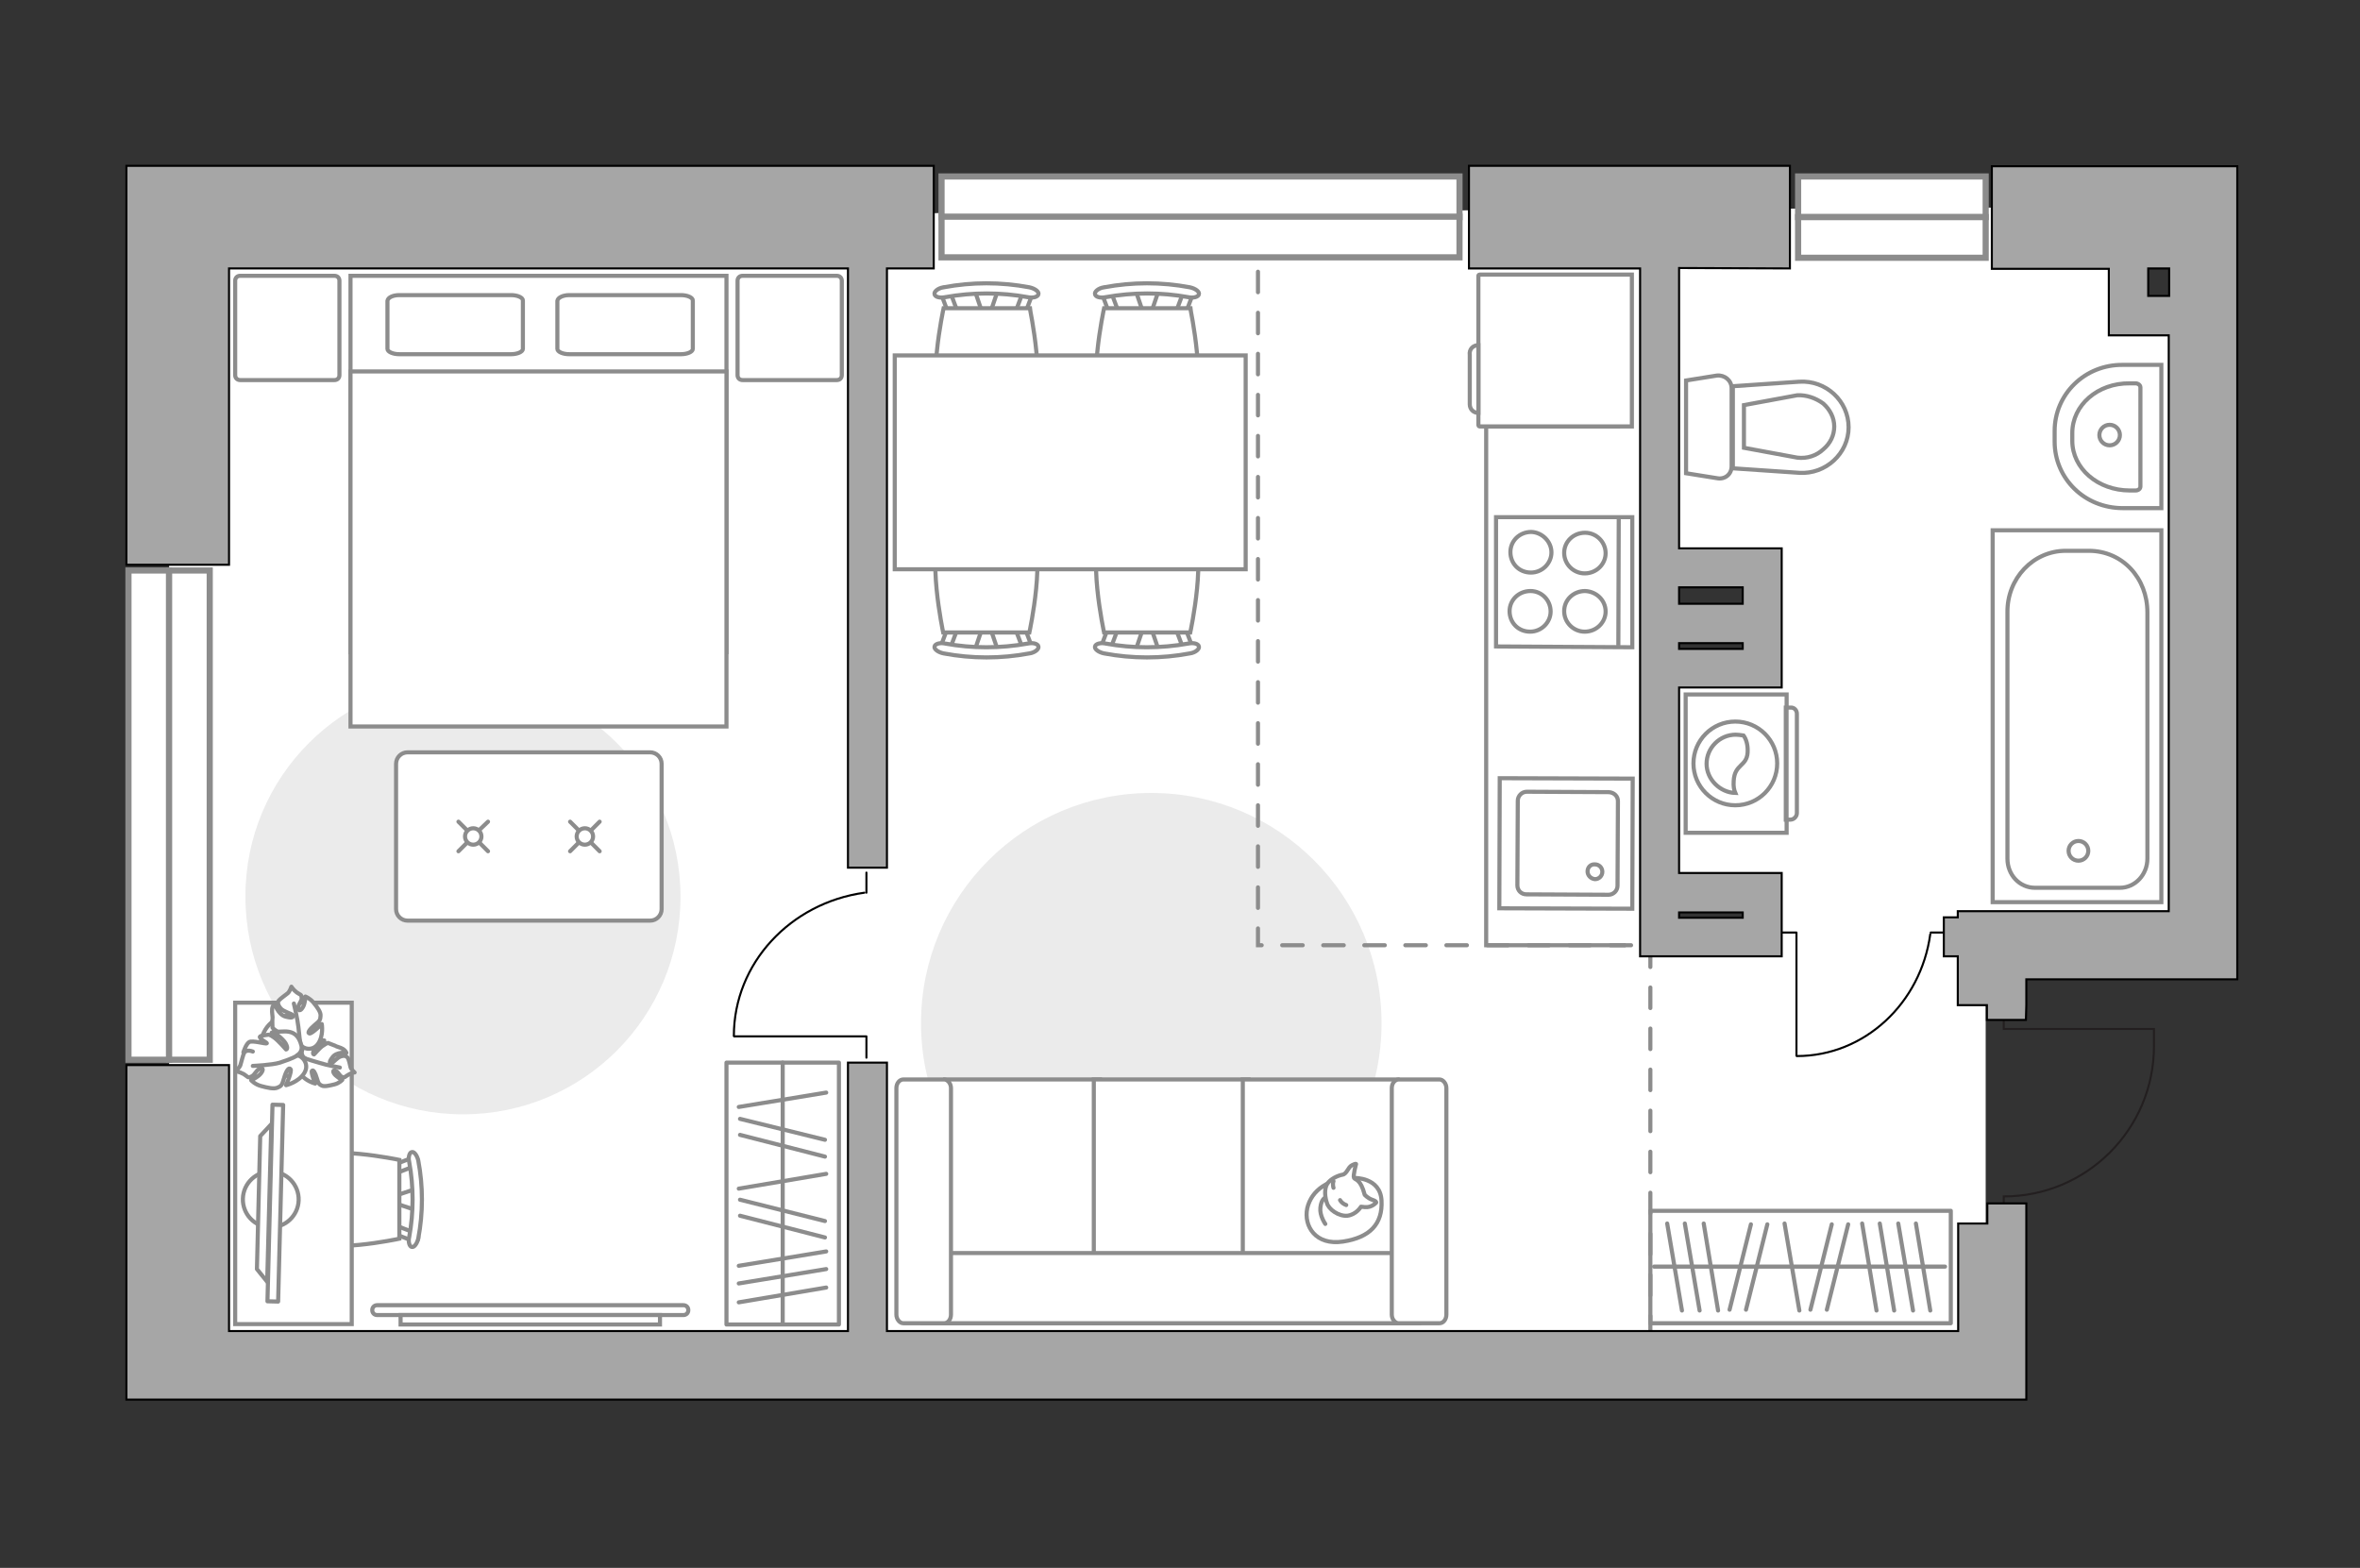 <?xml version="1.0" encoding="utf-8"?>
<!-- Generator: Adobe Illustrator 25.1.0, SVG Export Plug-In . SVG Version: 6.00 Build 0)  -->
<svg version="1.1" id="Слой_1" xmlns="http://www.w3.org/2000/svg" xmlns:xlink="http://www.w3.org/1999/xlink" x="0px" y="0px"
	 viewBox="0 0 575 382" style="enable-background:new 0 0 575 382;" xml:space="preserve">
<rect x="0" y="0" width="575" height="382" fill="#333333" stroke="none"/>
<style type="text/css">
	.st0{fill:#FFFFFF;}
	.st1{fill:#EBEBEB;}
	.st2{fill:#FFFFFF;stroke:#8C8C8C;stroke-miterlimit:10;}
	.st3{fill:#FFFFFF;stroke:#8C8C8C;stroke-linecap:round;stroke-linejoin:round;stroke-miterlimit:10;}
	.st4{fill:none;stroke:#8C8C8C;stroke-linecap:round;stroke-linejoin:round;stroke-miterlimit:10;}
	.st5{fill:none;stroke:#000000;stroke-width:0.5;stroke-linecap:round;stroke-linejoin:round;stroke-miterlimit:10;}
	.st6{fill-rule:evenodd;clip-rule:evenodd;fill:#FFFFFF;fill-opacity:0.1;stroke:#8C8C8C;stroke-miterlimit:10;}
	.st7{fill:none;stroke:#8C8C8C;stroke-miterlimit:10;}
	.st8{fill:#FFFFFF;stroke:#8C8C8C;stroke-width:1;stroke-linecap:round;stroke-linejoin:round;stroke-miterlimit:10;}
	.st9{fill:none;stroke:#8C8C8C;stroke-linecap:round;stroke-miterlimit:10;}
	.st10{fill:#FFFFFF;stroke:#8C8C8C;stroke-linecap:round;stroke-miterlimit:10;}
	.st11{fill:none;stroke:#231F20;stroke-width:0.5;stroke-miterlimit:10;}
	.st12{fill:none;stroke:#8C8C8C;stroke-linecap:round;stroke-miterlimit:10;stroke-dasharray:5,5;}
	.st13{fill:#A6A6A6;stroke:#000000;stroke-width:0.5;stroke-miterlimit:10;}
	.st14{fill:#FFFFFF;stroke:#8C8C8C;stroke-width:1.5;stroke-linecap:round;stroke-miterlimit:10;}
</style>
<g id="bg_1_">
	<path class="st0" d="M536.8,50.3L41.2,52.9v278h442.6V229.2h53.1L536.8,50.3z M429.4,215.3V229h-24.1v-13.7H429.4z M429.4,134.2
		v28.6h-24.1v-28.6H429.4z M531.4,60.2v17.6h-14.2V60.2L531.4,60.2z"/>
</g>
<g id="furniture_1_">
	<path id="Vector_1_" class="st1" d="M280.5,193.2c31,0,56.1,25.1,56.1,56.1s-25.1,56.1-56.1,56.1s-56.1-25.1-56.1-56.1
		S249.5,193.2,280.5,193.2z"/>
	<path id="Vector_2_" class="st1" d="M112.8,165.5c29.3,0,53,23.7,53,53s-23.7,53-53,53s-53-23.7-53-53
		C59.7,189.2,83.5,165.5,112.8,165.5z"/>
	<g>
		<path id="Vector_54_4_" class="st2" d="M230.3,322.4H268V263h-37.7V322.4z"/>
		<path id="Vector_55_4_" class="st2" d="M266.5,322.4h37.7V263h-37.7V322.4z"/>
		<path id="Vector_56_5_" class="st2" d="M302.8,322.4h37.7V263h-37.7V322.4z"/>
		<path id="Vector_57_4_" class="st2" d="M228.3,305.3l-3.5,17.1h121v-17.1H228.3z"/>
		<path id="Vector_58_4_" class="st2" d="M231.7,320.3v-55.2c0-1.1-0.8-2.1-1.7-2.1h-9.9c-0.9,0-1.7,0.9-1.7,2.1v55.2
			c0,1.1,0.8,2.1,1.7,2.1h9.9C231,322.4,231.7,321.4,231.7,320.3z"/>
		<path id="Vector_59_4_" class="st2" d="M352.4,320.3v-55.2c0-1.1-0.8-2.1-1.7-2.1h-9.9c-0.9,0-1.7,0.9-1.7,2.1v55.2
			c0,1.1,0.8,2.1,1.7,2.1h9.9C351.7,322.4,352.4,321.4,352.4,320.3z"/>
		<g>
			<path class="st3" d="M330,287c0,0,6.3-0.2,6.6,5.5s-2.8,9-9.4,10s-9.6-3.7-8.7-8.1C319.5,290,323.7,287,330,287z"/>
			<path class="st3" d="M332.5,291.1c0,0,0.7,0.8,1.8,1.2c1.2,0.4,1,0.7,1,0.7s-1.1,1.3-2.8,1.1c-0.9-0.1-0.9-0.1-0.9-0.1
				s-1.1,1.9-3.3,2.2c-2.2,0.2-4.6-1.6-5-3.1c-0.5-1.4-0.7-3.5,0.1-4.7c0.8-1.2,2.6-2,3.7-2.2s1.3-1.8,2.3-2.3s1-0.3,1-0.3
				s-0.8,2.9-0.5,3.4C330.2,287.5,331.5,287.2,332.5,291.1z"/>
			<path class="st3" d="M326.5,292.4c0,0,0.4,0.8,1.5,1.2"/>
			<path class="st3" d="M324.9,289.4c0,0-0.3-0.9,0-1.6"/>
			<path class="st4" d="M322.9,291.8c0,0-1,0.3-1.2,2.5c-0.2,1.9,1.2,3.9,1.2,3.9"/>
		</g>
	</g>
	<g>
		<rect x="177" y="258.9" class="st3" width="27.4" height="63.8"/>
		<line class="st4" x1="180" y1="317.3" x2="201.3" y2="313.7"/>
		<line class="st4" x1="180" y1="289.6" x2="201.3" y2="286"/>
		<line class="st4" x1="180" y1="312.7" x2="201.3" y2="309.2"/>
		<line class="st4" x1="180" y1="308.4" x2="201.3" y2="304.9"/>
		<line class="st4" x1="180" y1="269.7" x2="201.3" y2="266.2"/>
		<line class="st4" x1="180.3" y1="276.5" x2="201" y2="281.8"/>
		<line class="st4" x1="180.3" y1="272.6" x2="201" y2="277.7"/>
		<line class="st4" x1="180.3" y1="296.2" x2="201" y2="301.5"/>
		<line class="st4" x1="180.3" y1="292.3" x2="201" y2="297.5"/>
		<line class="st4" x1="190.7" y1="322.6" x2="190.7" y2="258.9"/>
	</g>
	<g>
		<polyline class="st5" points="432.9,227.2 437.7,227.2 437.7,257.2 		"/>
		<line class="st5" x1="470.4" y1="227.2" x2="474.9" y2="227.2"/>
		<path class="st5" d="M437.8,257.3c16.5,0,30.2-12.9,32.5-29.7"/>
	</g>
	<g>
		<polyline class="st5" points="178.9,252.5 211.1,252.5 211.1,257.7 		"/>
		<line class="st5" x1="211.1" y1="212.6" x2="211.1" y2="217.5"/>
		<path class="st5" d="M210.6,217.5c-18,2.5-31.8,17.2-31.8,34.9"/>
	</g>
	<g>
		<g>
			<path class="st2" d="M435.3,169.2v33.7h-24.6v-33.7H435.3z"/>
			<path class="st6" d="M437.8,173.9v24.2c0,0.8-0.7,1.6-1.6,1.6h-1.1v-27.3h1.1C437.1,172.3,437.8,173,437.8,173.9z"/>
		</g>
		<g>
			<circle class="st2" cx="422.8" cy="186" r="10.2"/>
			<path class="st2" d="M425.8,183.3c-0.2,3.5-3.2,2.8-3.4,7c-0.1,1.3,0.1,2.2,0.4,2.9c-3.7-0.1-7-3.3-7-7.1c0-3.9,3.2-7.1,7.1-7.1
				c0.6,0,1.2,0.1,1.9,0.2C425.4,180,425.9,181.4,425.8,183.3z"/>
		</g>
	</g>
	<g>
		<path class="st2" d="M91.9,320.4c-0.7,0-1.2-0.5-1.2-1.2s0.5-1.2,1.2-1.2h74.6c0.7,0,1.2,0.5,1.2,1.2s-0.5,1.2-1.2,1.2H91.9z"/>
		<rect x="97.6" y="320.4" class="st2" width="63.2" height="2.3"/>
	</g>
	<polyline class="st7" points="394.7,103.9 362.1,103.9 362.1,230.3 396.1,230.3 	"/>
	<g>
		<path id="Vector_8_2_" class="st2" d="M360.2,103.6V67.2c0-0.1,0.1-0.3,0.3-0.3h37.1v37h-37.1
			C360.3,103.9,360.2,103.7,360.2,103.6z"/>
		<path id="Vector_9_2_" class="st2" d="M360.2,84.1v16.5c-1.3,0-2.1-1-2.1-2.1v-12C357.9,85.1,358.9,84.1,360.2,84.1z"/>
	</g>
	<g>
		<g id="Group_2_1_">
			<g id="Group_3_1_">
				<path id="Vector_10_1_" class="st2" d="M237.5,158.4l2-5.9h1.6l2,5.9H237.5z"/>
			</g>
			<g id="Group_4_1_">
				<path id="Vector_11_1_" class="st2" d="M248.7,152.7c0.5,0,1,0.3,1.1,0.6l1.8,4.8c0.2,0.5-0.2,0.9-0.8,1s-1.3-0.2-1.4-0.5
					l-1.8-4.8c-0.2-0.5,0.2-0.9,0.8-1C248.5,152.7,248.5,152.7,248.7,152.7z"/>
			</g>
			<g id="Group_5_1_">
				<path id="Vector_12_1_" class="st2" d="M232,152.7c0.1,0,0.2,0,0.3,0c0.6,0.1,1,0.5,0.8,1l-1.8,4.8c-0.2,0.5-0.8,0.7-1.5,0.5
					c-0.6-0.1-1-0.5-0.8-1l1.8-4.8C231,153,231.5,152.7,232,152.7z"/>
			</g>
			<path id="Vector_13_1_" class="st2" d="M229.8,129.5c3.7-3.7,17.3-3.7,21,0c4.4,4.4,0,24.6,0,24.6h-21
				C229.8,154.1,225.5,133.9,229.8,129.5z"/>
			<path id="Vector_14_1_" class="st2" d="M230.3,156.8c6.6,1.2,13.4,1.2,20.1,0c1.4-0.3,2.5,0.1,2.6,0.7c0.2,0.6-0.8,1.5-2.2,1.7
				c-6.9,1.3-14,1.3-20.9,0c-1.4-0.3-2.4-1.1-2.2-1.7C227.8,156.9,229,156.5,230.3,156.8z"/>
		</g>
		<g id="Group_2_3_">
			<g id="Group_3_3_">
				<path id="Vector_10_3_" class="st2" d="M276.7,158.4l2-5.9h1.6l2,5.9H276.7z"/>
			</g>
			<g id="Group_4_3_">
				<path id="Vector_11_3_" class="st2" d="M287.8,152.7c0.5,0,1,0.3,1.1,0.6l1.8,4.8c0.2,0.5-0.2,0.9-0.8,1
					c-0.6,0.1-1.3-0.2-1.4-0.5l-1.8-4.8c-0.2-0.5,0.2-0.9,0.8-1C287.6,152.7,287.7,152.7,287.8,152.7z"/>
			</g>
			<g id="Group_5_3_">
				<path id="Vector_12_3_" class="st2" d="M271.1,152.7c0.1,0,0.2,0,0.3,0c0.6,0.1,1,0.5,0.8,1l-1.8,4.8c-0.2,0.5-0.8,0.7-1.5,0.5
					c-0.6-0.1-1-0.5-0.8-1l1.8-4.8C270.1,153,270.6,152.7,271.1,152.7z"/>
			</g>
			<path id="Vector_13_3_" class="st2" d="M269,129.5c3.7-3.7,17.3-3.7,21,0c4.4,4.4,0,24.6,0,24.6h-21
				C269,154.1,264.6,133.9,269,129.5z"/>
			<path id="Vector_14_3_" class="st2" d="M269.4,156.8c6.6,1.2,13.4,1.2,20.1,0c1.4-0.3,2.5,0.1,2.6,0.7c0.2,0.6-0.8,1.5-2.2,1.7
				c-6.9,1.3-14,1.3-20.9,0c-1.4-0.3-2.4-1.1-2.2-1.7C266.9,156.9,268.1,156.5,269.4,156.8z"/>
		</g>
		<g id="Group_2_5_">
			<g id="Group_3_5_">
				<path id="Vector_10_5_" class="st2" d="M282.3,70.8l-2,5.9h-1.6l-2-5.9H282.3z"/>
			</g>
			<g id="Group_4_5_">
				<path id="Vector_11_5_" class="st2" d="M271.2,76.5c-0.5,0-1-0.3-1.1-0.6l-1.8-4.8c-0.2-0.5,0.2-0.9,0.8-1
					c0.6-0.1,1.3,0.2,1.4,0.5l1.8,4.8c0.2,0.5-0.2,0.9-0.8,1C271.3,76.5,271.3,76.5,271.2,76.5z"/>
			</g>
			<g id="Group_5_5_">
				<path id="Vector_12_5_" class="st2" d="M287.8,76.5c-0.1,0-0.2,0-0.3,0c-0.6-0.1-1-0.5-0.8-1l1.8-4.8c0.2-0.5,0.8-0.7,1.5-0.5
					c0.6,0.1,1,0.5,0.8,1L289,76C288.8,76.2,288.3,76.5,287.8,76.5z"/>
			</g>
			<path id="Vector_13_5_" class="st2" d="M290,99.7c-3.7,3.7-17.3,3.7-21,0c-4.4-4.4,0-24.6,0-24.6h21
				C290,75.1,294.3,95.3,290,99.7z"/>
			<path id="Vector_14_5_" class="st2" d="M289.5,72.4c-6.6-1.2-13.4-1.2-20.1,0c-1.4,0.3-2.5-0.1-2.6-0.7c-0.2-0.6,0.8-1.5,2.2-1.7
				c6.9-1.3,14-1.3,20.9,0c1.4,0.3,2.4,1.1,2.2,1.7C292,72.3,290.8,72.7,289.5,72.4z"/>
		</g>
		<g id="Group_2_4_">
			<g id="Group_3_4_">
				<path id="Vector_10_4_" class="st2" d="M243.1,70.8l-2,5.9h-1.6l-2-5.9H243.1z"/>
			</g>
			<g id="Group_4_4_">
				<path id="Vector_11_4_" class="st2" d="M232,76.5c-0.5,0-1-0.3-1.1-0.6l-1.8-4.8c-0.2-0.5,0.2-0.9,0.8-1s1.3,0.2,1.4,0.5
					l1.8,4.8c0.2,0.5-0.2,0.9-0.8,1C232.2,76.5,232.1,76.5,232,76.5z"/>
			</g>
			<g id="Group_5_4_">
				<path id="Vector_12_4_" class="st2" d="M248.7,76.5c-0.1,0-0.2,0-0.3,0c-0.6-0.1-1-0.5-0.8-1l1.8-4.8c0.2-0.5,0.8-0.7,1.5-0.5
					c0.6,0.1,1,0.5,0.8,1l-1.8,4.8C249.7,76.2,249.2,76.5,248.7,76.5z"/>
			</g>
			<path id="Vector_13_4_" class="st2" d="M250.9,99.7c-3.7,3.7-17.3,3.7-21,0c-4.4-4.4,0-24.6,0-24.6h21
				C250.9,75.1,255.2,95.3,250.9,99.7z"/>
			<path id="Vector_14_4_" class="st2" d="M250.4,72.4c-6.6-1.2-13.4-1.2-20.1,0c-1.4,0.3-2.5-0.1-2.6-0.7c-0.2-0.6,0.8-1.5,2.2-1.7
				c6.9-1.3,14-1.3,20.9,0c1.4,0.3,2.4,1.1,2.2,1.7C252.9,72.3,251.7,72.7,250.4,72.4z"/>
		</g>
		<path id="Vector_35_3_" class="st2" d="M303.5,138.7H218V86.6h69.1h16.4V138.7z"/>
	</g>
	<g>
		<rect x="402.1" y="295" class="st3" width="73.2" height="27.4"/>
		<line class="st4" x1="466.1" y1="319.3" x2="462.5" y2="298.1"/>
		<line class="st4" x1="470.3" y1="319.3" x2="466.8" y2="298.1"/>
		<line class="st4" x1="438.4" y1="319.3" x2="434.8" y2="298.1"/>
		<line class="st4" x1="461.5" y1="319.3" x2="458" y2="298.1"/>
		<line class="st4" x1="457.2" y1="319.3" x2="453.7" y2="298.1"/>
		<line class="st4" x1="418.6" y1="319.3" x2="415.1" y2="298.1"/>
		<line class="st4" x1="414.1" y1="319.3" x2="410.5" y2="298.1"/>
		<line class="st4" x1="409.8" y1="319.3" x2="406.2" y2="298.1"/>
		<line class="st4" x1="425.4" y1="319.1" x2="430.6" y2="298.3"/>
		<line class="st4" x1="421.4" y1="319.1" x2="426.6" y2="298.3"/>
		<line class="st4" x1="445.1" y1="319.1" x2="450.3" y2="298.3"/>
		<line class="st4" x1="441.1" y1="319.1" x2="446.3" y2="298.3"/>
		<line class="st4" x1="473.9" y1="308.6" x2="403" y2="308.6"/>
	</g>
	<g>
		<g id="Group_2_6_">
			<g id="Group_3_6_">
				<path id="Vector_10_6_" class="st2" d="M101.2,289.7l-5.4,1.8v1.5l5.4,1.8V289.7z"/>
			</g>
			<g id="Group_4_6_">
				<path id="Vector_11_6_" class="st2" d="M96,299.8c0,0.5,0.3,0.9,0.6,1l4.4,1.7c0.4,0.2,0.8-0.2,0.9-0.8c0.1-0.6-0.2-1.2-0.5-1.2
					l-4.4-1.7c-0.4-0.2-0.8,0.2-0.9,0.8C96,299.7,96,299.7,96,299.8z"/>
			</g>
			<g id="Group_5_6_">
				<path id="Vector_12_6_" class="st2" d="M96,284.6c0,0.1,0,0.2,0,0.3c0.1,0.6,0.5,0.9,0.9,0.8l4.4-1.7c0.4-0.2,0.6-0.8,0.5-1.3
					c-0.1-0.6-0.5-0.9-0.9-0.8l-4.4,1.7C96.3,283.7,96,284.1,96,284.6z"/>
			</g>
			<path id="Vector_13_6_" class="st2" d="M74.8,282.6c-3.4,3.4-3.4,15.8,0,19.2c4,4,22.5,0,22.5,0v-19.2
				C97.3,282.6,78.8,278.7,74.8,282.6z"/>
			<path id="Vector_14_6_" class="st2" d="M99.7,283.1c1.1,6,1.1,12.3,0,18.3c-0.3,1.2,0.1,2.3,0.6,2.4c0.6,0.2,1.3-0.8,1.6-2
				c1.2-6.3,1.2-12.8,0-19.1c-0.3-1.2-1-2.2-1.6-2C99.8,280.8,99.4,281.9,99.7,283.1z"/>
		</g>
		<path id="Vector_36_2_" class="st2" d="M85.7,322.6v-78.3H57.3v63.3v15H85.7z"/>
		<g>
			
				<ellipse transform="matrix(3.327790e-02 -0.999 0.999 3.327790e-02 -228.138 348.54)" class="st3" cx="66.1" cy="292.2" rx="6.8" ry="6.8"/>
			<g>
				
					<rect x="43" y="291.9" transform="matrix(2.554342e-02 -1 1 2.554342e-02 -227.833 352.592)" class="st8" width="47.9" height="2.6"/>
				<polygon class="st3" points="62.6,309.2 63.4,276.8 66.1,273.9 65.1,312.3 				"/>
			</g>
		</g>
	</g>
	<g>
		<path id="Vector_60_1_" class="st2" d="M77.5,258.1c1.8-3.7,0.4-8.1-3.3-9.9c-3.7-1.8-8.1-0.4-9.9,3.3c-1.8,3.6-0.4,8.1,3.3,9.9
			C71.3,263.3,75.7,261.8,77.5,258.1z"/>
		<path class="st3" d="M74.4,257.9c0,0-1.2-0.6-0.8-2c0.4-1.4,1.1-2.6,3.2-2.5s2.2,0.1,2.2,0.1s-1.8,1.2-2.4,2.2
			c-0.6,1-0.2,1.2-0.1,1.2s1.4-1.7,2.3-2.2c0.9-0.6,1.1-0.6,1.1-0.6s1.6,0.6,1.8,0.7c0.2,0.2,1.3,0.4,1.9,0.8
			c0.6,0.4,0.8,0.9,0.8,0.9s-2.4-0.3-3.4,1.1c-1,1.3-0.6,1.5-0.3,1.5c0.4-0.1,1.4-1.4,2.3-1.7c0.9-0.3,1.4-0.1,1.7,0.3
			s0.6,1.8,0.7,2.3s1,1.3,1,1.3s-0.7,0-1.6,0.6c-0.9,0.5-0.7,0.7-1.4,0.5c-0.7-0.2-1-1.4-1.8-1.6c-0.8-0.1-0.3,0.9,0.4,1.4
			c0.7,0.6,1.4,0.9,1.4,0.9s-0.7,0.8-1.9,1.1c-1.2,0.3-2.5,0.6-3.1,0.3s-0.8-0.4-1.2-1.8c-0.4-1.4-0.9-2.2-1.2-1.8
			c-0.3,0.4,0.8,3.1,0.8,3.1s-2.4-0.6-3.5-2.3C71.9,259.6,73.4,258.1,74.4,257.9z"/>
		<path class="st4" d="M82.8,260.1c0,0-3.3-0.6-4.8-1.1c-1-0.3-2.8-0.8-3.6-1.1c-1.1-0.3-2.1-1-2.9-1.9"/>
		<path class="st3" d="M73.1,254.4c0,0-0.1,1.5-1.8,1.8c-1.7,0.2-3.3,0-4.2-2.2c-0.9-2.2-0.9-2.4-0.9-2.4s2.1,1.4,3.5,1.6
			c1.3,0.2,1.4-0.4,1.3-0.4c-0.1-0.1-2.4-0.7-3.5-1.5c-1-0.7-1.1-0.9-1.1-0.9s-0.1-1.9,0-2.2s-0.2-1.5-0.1-2.4
			c0.1-0.8,0.6-1.3,0.6-1.3s0.8,2.7,2.7,3.2c1.9,0.5,1.9,0,1.7-0.4c-0.2-0.3-2.2-0.8-2.9-1.6c-0.7-0.8-0.8-1.5-0.5-1.9
			s1.7-1.4,2.2-1.8s0.9-1.6,0.9-1.6s0.4,0.7,1.3,1.4c1,0.7,1.1,0.4,1.2,1.3c0.1,0.9-1.1,1.8-0.8,2.7c0.2,0.9,1.1-0.1,1.4-1.1
			s0.3-1.9,0.3-1.9s1.1,0.4,2,1.5s1.8,2.3,1.7,3.2c-0.1,0.9,0,1.1-1.4,2.2c-1.3,1.1-1.9,2-1.3,2.1s3-2.3,3-2.3s0.5,2.8-0.9,4.8
			C76.1,256.3,73.7,255.5,73.1,254.4z"/>
		<path class="st4" d="M71.6,244.5c0,0,0.9,3.8,1.1,5.7c0.1,1.2,0.4,3.4,0.5,4.4c0.1,1.3-0.1,2.7-0.7,3.9"/>
		<g>
			<path class="st3" d="M61.6,256.2c-1.1-0.4-1.8-0.2-2.1,0.3s-0.7,2.3-0.9,2.9c-0.1,0.6-1.2,1.6-1.2,1.6s0.9,0.1,2,0.7
				c1.1,0.7,0.9,1,1.8,0.6c0.9-0.3,1.3-1.8,2.3-2c1-0.2,0.4,1.1-0.5,1.8c-0.9,0.7-1.8,1.1-1.8,1.1s0.9,1,2.4,1.4s3.1,0.8,4,0.4
				s1.1-0.5,1.6-2.3s1.2-2.8,1.6-2.2c0.4,0.5-1.1,3.9-1.1,3.9s3-0.7,4.4-2.9c1.4-2.2-0.4-4.2-1.7-4.4c0,0,1.5-0.8,1-2.5
				c-0.5-1.8-1.4-3.3-4-3.3c-2.6,0.1-2.8,0.1-2.8,0.1s2.3,1.6,3,2.8c0.7,1.3,0.2,1.5,0.1,1.5c-0.1-0.1-1.8-2.1-2.9-2.9
				s-1.4-0.7-1.4-0.7s-2,0.2-2.1,0.5c0,0.6,1.9,1.5,1.7,1.6c-0.3,0.2-3.5-0.8-4.3-0.3s-1.4,2.5-1.4,2.5"/>
			<path class="st4" d="M61.6,259.7c0,0,4.7-0.2,6.6-0.8c1.2-0.4,3-1,4.2-1.7"/>
		</g>
	</g>
	<g>
		<path id="Vector_98_4_" class="st2" d="M177,158.9H85.4V67.2H177V158.9z"/>
		<path id="Vector_99_4_" class="st2" d="M85.4,177H177V90.5H96.3H85.4v11.7V177z"/>
		<path id="Vector_100_4_" class="st4" d="M138.7,71.9h27.2c1.6,0,2.9,0.6,2.9,1.3V85c0,0.7-1.3,1.3-2.9,1.3h-27.2
			c-1.6,0-2.9-0.6-2.9-1.3V73.3C135.9,72.5,137.2,71.9,138.7,71.9z"/>
		<path id="Vector_101_4_" class="st4" d="M97.3,71.9h27.2c1.6,0,2.9,0.6,2.9,1.3V85c0,0.7-1.3,1.3-2.9,1.3H97.3
			c-1.6,0-2.9-0.6-2.9-1.3V73.3C94.5,72.5,95.7,71.9,97.3,71.9z"/>
	</g>
	<path id="Vector_5_3_" class="st3" d="M57.3,91.4v-23c0-0.7,0.5-1.2,1.2-1.2h23c0.7,0,1.2,0.5,1.2,1.2v23c0,0.7-0.5,1.2-1.2,1.2
		h-23C57.8,92.6,57.3,92.1,57.3,91.4z"/>
	<path id="Vector_5_4_" class="st3" d="M179.7,91.4v-23c0-0.7,0.5-1.2,1.2-1.2h23c0.7,0,1.2,0.5,1.2,1.2v23c0,0.7-0.5,1.2-1.2,1.2
		h-23C180.2,92.6,179.7,92.1,179.7,91.4z"/>
	<g>
		<path class="st2" d="M96.5,186.1v35.4c0,1.6,1.3,2.8,2.8,2.8h59.1c1.6,0,2.8-1.3,2.8-2.8v-35.4c0-1.6-1.3-2.8-2.8-2.8H99.3
			C97.8,183.3,96.5,184.5,96.5,186.1z"/>
		<g>
			<g>
				<line class="st9" x1="146.1" y1="207.4" x2="144" y2="205.3"/>
				<circle class="st10" cx="142.5" cy="203.8" r="2"/>
				<line class="st9" x1="141" y1="202.3" x2="138.9" y2="200.2"/>
				<line class="st9" x1="138.9" y1="207.4" x2="141" y2="205.3"/>
				<line class="st9" x1="144" y1="202.3" x2="146.1" y2="200.2"/>
			</g>
			<g>
				<line class="st9" x1="118.9" y1="207.4" x2="116.8" y2="205.3"/>
				<circle class="st10" cx="115.3" cy="203.8" r="2"/>
				<line class="st9" x1="113.8" y1="202.3" x2="111.7" y2="200.2"/>
				<line class="st9" x1="111.7" y1="207.4" x2="113.8" y2="205.3"/>
				<line class="st9" x1="116.7" y1="202.3" x2="118.9" y2="200.2"/>
			</g>
		</g>
	</g>
</g>
<g id="plan">
	<path class="st11" d="M488.2,247.5v3.2h36.6v4.2c0,20.2-16.4,36.6-36.6,36.6l0,0v3.9"/>
	<g>
		<path id="Vector_134_1_" class="st2" d="M500.6,105v2.6c0,9,7.3,16.2,16.6,16.2h9.4V88.9h-9.4C508,88.8,500.6,96,500.6,105z"/>
		<path id="Vector_133_1_" class="st2" d="M504.9,105.5v1.9c0,6.7,6.2,12.1,14,12.1h1.4c0.7,0,1.2-0.4,1.2-1V94.4c0-0.6-0.6-1-1.2-1
			h-1.4C511.1,93.3,504.9,98.7,504.9,105.5z"/>
		<circle class="st2" cx="514" cy="106" r="2.5"/>
	</g>
	<g>
		<path id="wc_1_" class="st2" d="M437.7,111.8"/>
		<g id="Group_26_1_">
			<path id="Vector_130_1_" class="st2" d="M421.9,113.6v-19c0-1.9-1.7-3.3-3.6-3.1l-7.5,1.2v22.6l7.5,1.2
				C420.2,116.9,421.9,115.6,421.9,113.6z"/>
			<path id="Vector_131_1_" class="st2" d="M450.4,104.1c0-6.4-5.5-11.5-12-11.1l-16.2,1.1v20l16.2,1.1
				C444.8,115.6,450.4,110.5,450.4,104.1z"/>
			<path id="Vector_132_1_" class="st2" d="M424.9,98.7l13-2.4c2.3-0.1,4.5,0.7,6.3,2c1.7,1.5,2.7,3.5,2.7,5.6s-0.9,4.1-2.7,5.6
				c-1.6,1.5-3.9,2.3-6.3,2l-13-2.4V98.7z"/>
		</g>
	</g>
	<g>
		<path id="Vector_142_1_" class="st2" d="M364.5,157.5V126h33.2v31.7L364.5,157.5z"/>
		<g id="Group_28_1_">
			<g id="Group_29_1_">
				<path id="Vector_143_1_" class="st2" d="M378,134.6c0,2.6-2.2,4.9-5,4.9c-2.9,0-5-2.2-5-5c0-2.7,2.2-4.9,5.1-4.9
					C375.7,129.7,378,131.9,378,134.6z"/>
				<path id="Vector_144_1_" class="st2" d="M391.2,134.8c0,2.6-2.2,4.9-5.1,4.9c-2.7,0-5-2.2-5-5c0-2.7,2.2-4.9,5.1-4.9
					C388.9,129.8,391.2,132,391.2,134.8z"/>
			</g>
			<g id="Group_30_1_">
				<path id="Vector_145_1_" class="st2" d="M377.8,149c0,2.6-2.2,4.9-5,4.9c-2.9,0-5-2.2-5-5c0-2.7,2.2-4.9,5.1-4.9
					C375.6,144,377.8,146.2,377.8,149z"/>
				<path id="Vector_146_1_" class="st2" d="M391.2,149c0,2.6-2.2,4.9-5.1,4.9c-2.7,0-5-2.2-5-5c0-2.7,2.2-4.9,5.1-4.9
					C388.9,144.1,391.2,146.2,391.2,149z"/>
			</g>
		</g>
		<path id="Vector_147_1_" class="st2" d="M394.4,125.9l-0.1,31.4"/>
	</g>
	<g>
		<g id="Group_27_2_">
			<path id="Vector_140_2_" class="st2" d="M365.3,221.3l0.1-31.7l32.4,0.1l-0.1,31.7L365.3,221.3z"/>
		</g>
		<path id="Vector_141_2_" class="st2" d="M394.2,195.2l-0.1,20.6c0,1.2-1,2.2-2.2,2.2l-20-0.1c-1.3,0-2.2-1-2.2-2.2l0.1-20.6
			c0-1.2,1-2.2,2.2-2.2l20,0.1C393.3,193.1,394.2,194,394.2,195.2z"/>
		<path id="Vector_139_2_" class="st2" d="M386.8,212.3c0,1,0.8,1.8,1.8,1.9c1,0,1.8-0.8,1.8-1.8s-0.8-1.8-1.8-1.8
			C387.6,210.5,386.8,211.3,386.8,212.3z"/>
	</g>
	<g>
		<g>
			<path id="Vector_135_3_" class="st2" d="M526.6,129.2v90.6h-41.1v-90.6L526.6,129.2z"/>
			<path id="Vector_136_3_" class="st2" d="M503.3,134.2h5.6c8.3,0,14.3,6.7,14.3,15v60c0,3.9-3,7.1-6.7,7.1h-20.7
				c-3.7,0-6.7-3.1-6.7-7.1v-60C489,140.9,495.4,134.2,503.3,134.2z"/>
		</g>
		<circle class="st2" cx="506.4" cy="207.3" r="2.4"/>
	</g>
	<polyline class="st12" points="402.1,325.6 402.1,230.3 306.5,230.3 306.5,62.8 	"/>
	<g>
		<polygon class="st13" points="484.2,298.1 477.1,298.1 477.1,324.3 216.1,324.3 216.1,258.9 206.6,258.9 206.6,324.3 55.8,324.3 
			55.8,259.5 30.8,259.5 30.8,341 55.8,341 477.1,341 493.7,341 493.7,298.1 493.7,293.2 484.2,293.2 		"/>
		<polygon class="st13" points="55.8,65.4 206.6,65.4 206.6,211.4 216.1,211.4 216.1,65.4 227.5,65.4 227.5,40.4 30.8,40.4 
			30.8,137.6 55.8,137.6 		"/>
		<path class="st13" d="M399.6,233h34.5v-20.3h-25v-45.2h25v-12.6l0,0v-21.3l0,0h-9.5h-15.5V65.3l27,0.1v-25h-78.2v25h41.7V233z
			 M424.6,222.3v1.3h-15.5v-1.3H424.6z M424.6,158.1h-15.5v-1.4h15.5V158.1z M424.6,143.1v4h-15.5v-4H424.6z"/>
		<path class="st13" d="M485.3,40.5v25h28.5v16.2h14.6V222H477v1.5h-3.4v9.5h3.4v11.9h7.1v3.6h9.5l0.1-3.6v-6.3h34.8h16.6V222V50.3
			v-9.8H485.3z M528.5,72.1h-5.1v-6.7h5.1V72.1z"/>
	</g>
</g>
<g id="windows_2_">
	<g>
		<g>
			<rect x="31.3" y="139" class="st14" width="9.9" height="119.2"/>
			<rect x="41.2" y="139" class="st14" width="9.9" height="119.2"/>
		</g>
		<g>
			<rect x="438.1" y="43" class="st14" width="45.7" height="9.9"/>
			<rect x="438.1" y="52.9" class="st14" width="45.7" height="9.9"/>
		</g>
		<g>
			<rect x="229.4" y="43" class="st14" width="126.2" height="9.9"/>
			<rect x="229.4" y="52.8" class="st14" width="126.2" height="9.9"/>
		</g>
	</g>
</g>
<g id="points">
	<path id="bedroom_x5F_2" class="st4" d="M266.9,114.9"/>
	<path id="bedroom_x5F_1" class="st4" d="M129.8,132.7"/>
	<path id="kitchen" class="st4" d="M338.8,177.2"/>
	<path id="wс_x5F_bathroom" class="st4" d="M457.3,136.2"/>
	<path id="hallway" class="st4" d="M435.4,274.5"/>
</g>
</svg>
